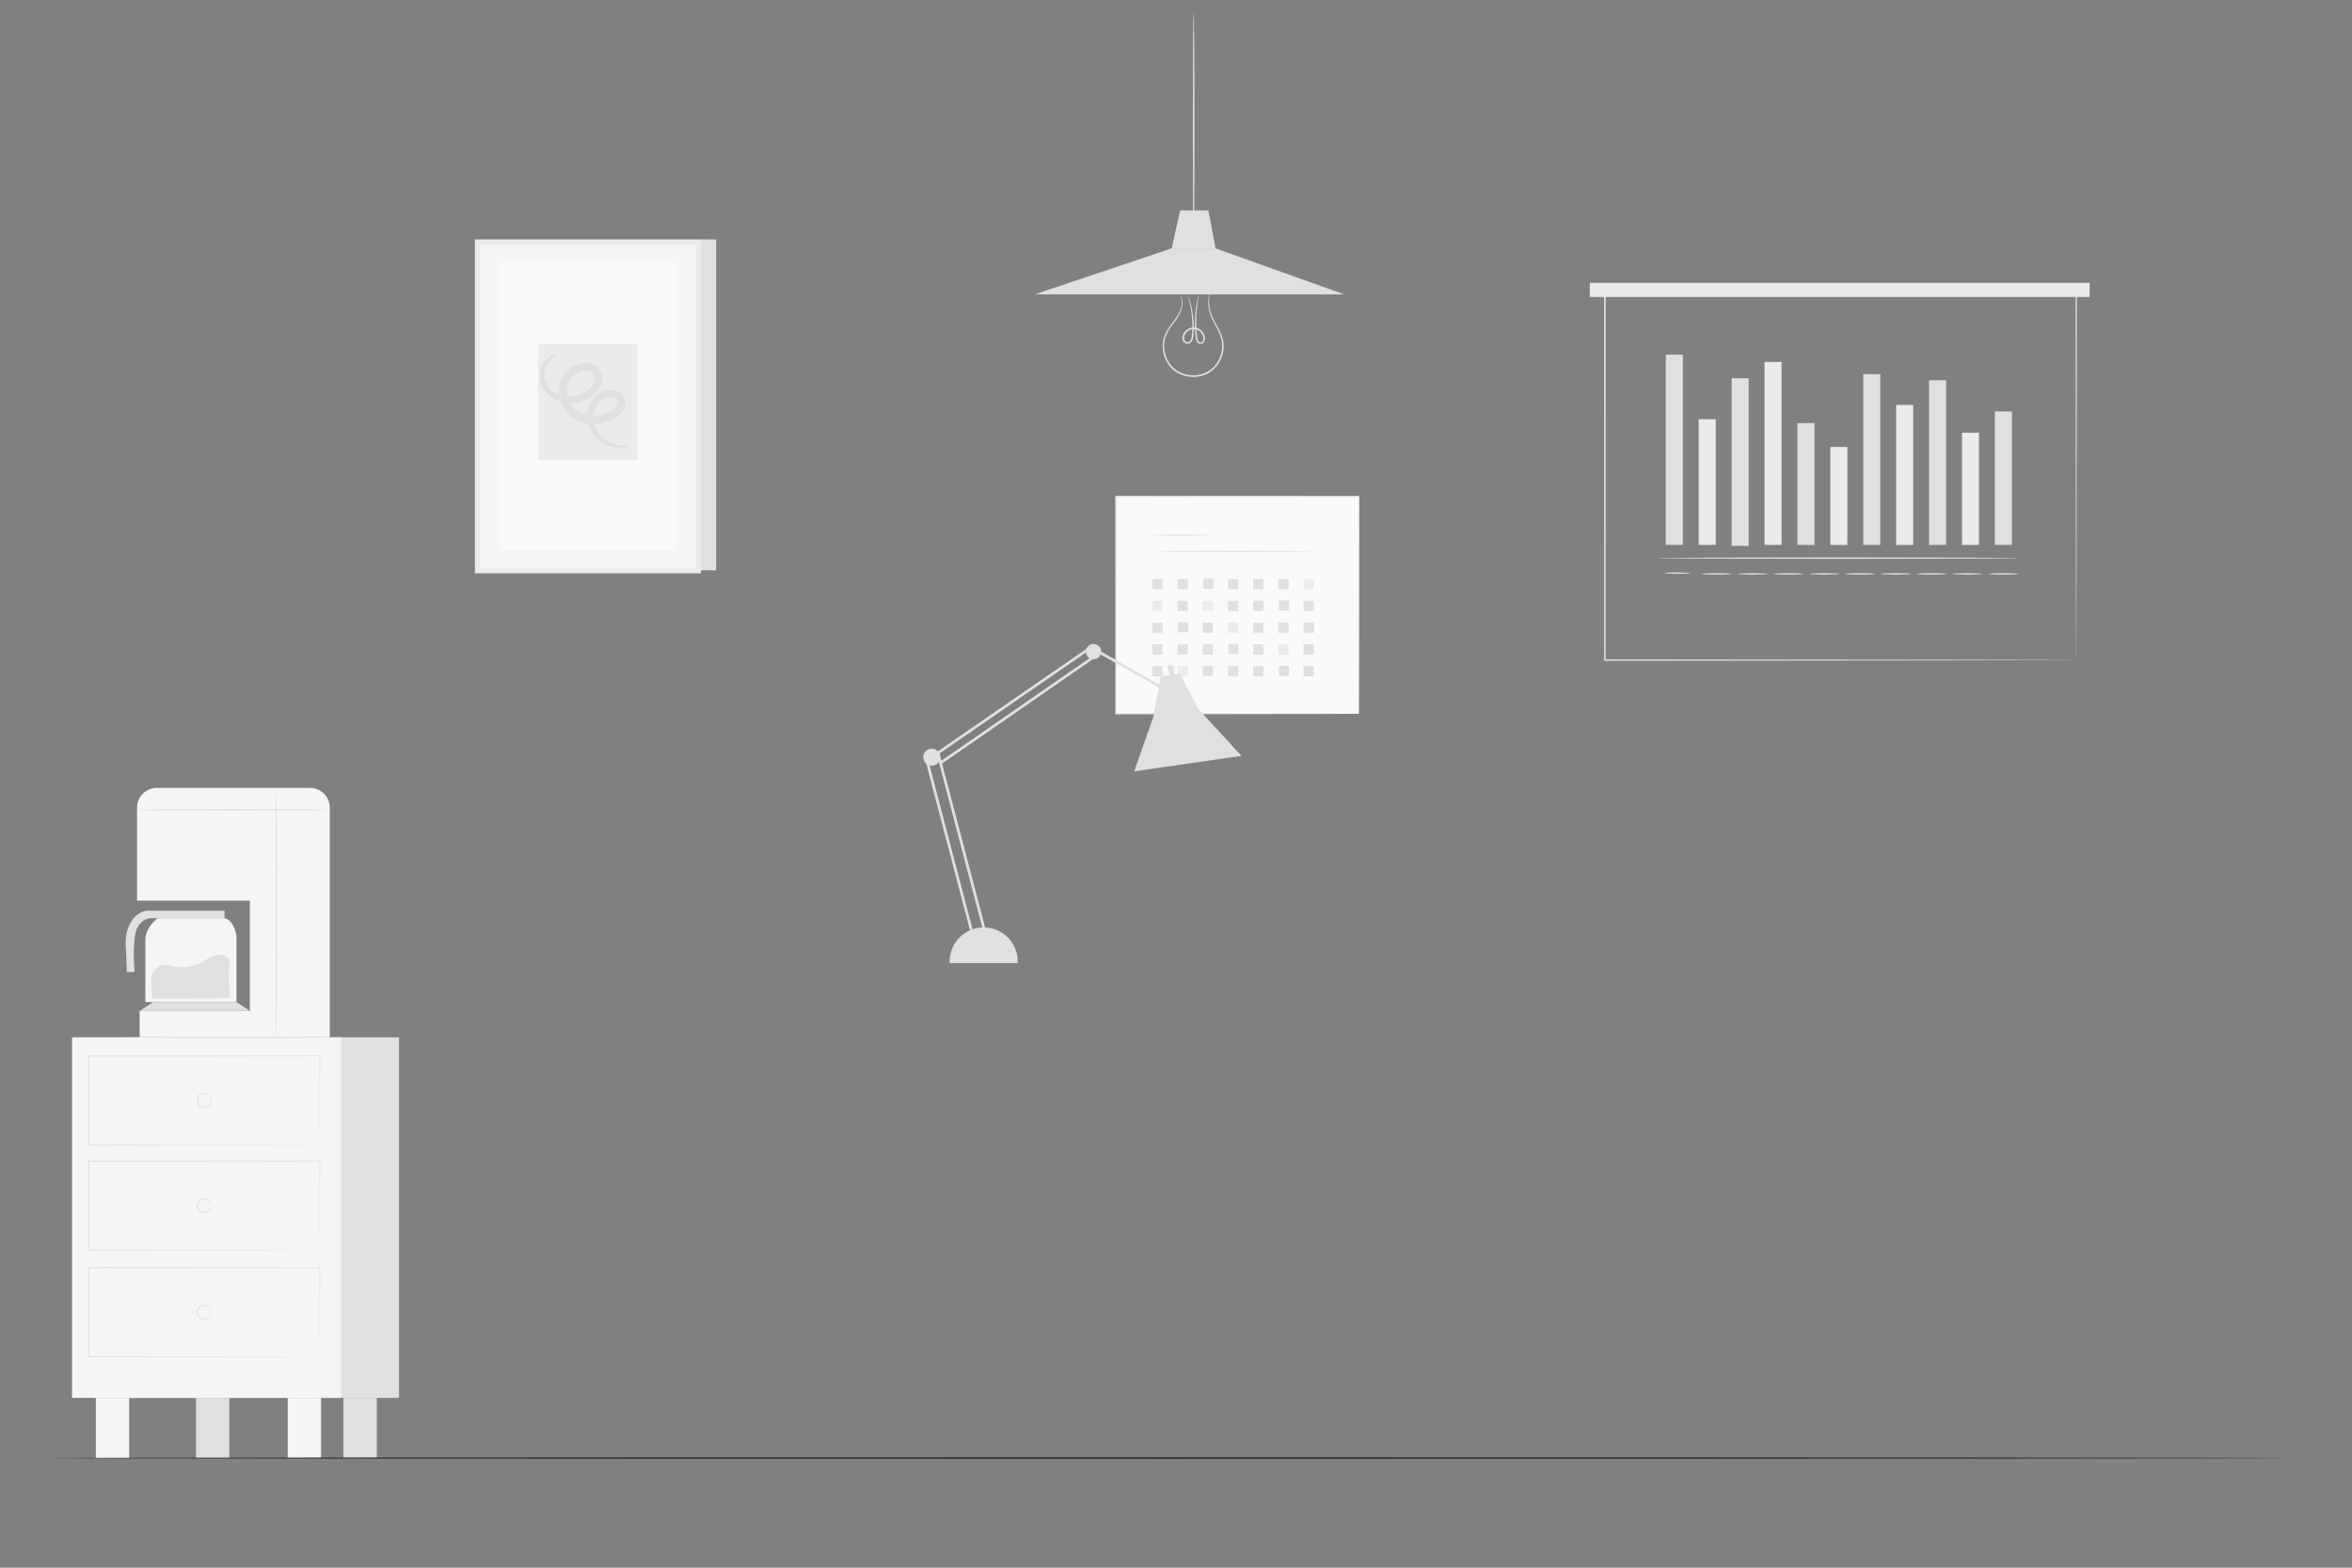 <?xml version="1.0" encoding="UTF-8" standalone="no"?><!-- Generator: Gravit.io --><svg xmlns="http://www.w3.org/2000/svg" xmlns:xlink="http://www.w3.org/1999/xlink" style="isolation:isolate" viewBox="0 0 750 500" width="750pt" height="500pt"><rect x="0" y="0" width="750" height="500" fill="#808080" stroke="none"/><defs><clipPath id="_clipPath_SrGKCfmlxFuJESXptj7ZNFOXakhRayL8"><rect width="750" height="500"/></clipPath></defs><g clip-path="url(#_clipPath_SrGKCfmlxFuJESXptj7ZNFOXakhRayL8)"><g><path d=" M 50.26 292.838 C 50.26 292.838 46.364 295.782 46.364 299.678 L 46.364 319.603 L 75.416 319.603 L 75.416 298.787 C 75.416 298.787 75.01 293.679 71.595 292.838 L 50.26 292.838 Z " fill="rgb(245,245,245)"/><path d=" M 48.568 318.522 C 48.388 316.644 48.094 314.324 48.139 312.397 C 48.186 310.399 49.615 308.413 51.543 307.883 C 53.074 307.462 54.678 308.023 56.245 308.283 C 58.786 308.704 61.456 308.305 63.764 307.161 C 65.727 306.187 67.519 304.665 69.7 304.462 C 71.129 304.331 72.776 305 73.172 306.378 C 73.359 307.031 73.239 307.727 73.137 308.399 C 72.673 311.47 73.27 315.286 73.27 318.236 C 65.135 318.615 56.709 318.346 48.568 318.522 Z " fill="rgb(224,224,224)"/><path d=" M 44.522 322.417 L 48.9 319.603 L 75.416 319.603 L 79.674 322.417 L 44.522 322.417 Z " fill="rgb(224,224,224)"/><path d=" M 43.7 257.608 L 43.7 287.266 L 79.674 287.266 L 79.674 322.418 L 44.522 322.418 L 44.522 330.846 L 105.164 330.846 L 105.164 257.608 C 105.164 254.12 102.336 251.293 98.848 251.293 L 50.015 251.293 C 46.528 251.293 43.7 254.12 43.7 257.608 Z " fill="rgb(245,245,245)"/><path d=" M 105.164 258.282 C 105.164 258.426 91.404 258.543 74.434 258.543 C 57.457 258.543 43.7 258.426 43.7 258.282 C 43.7 258.138 57.457 258.021 74.434 258.021 C 91.404 258.021 105.164 258.138 105.164 258.282 Z " fill="rgb(224,224,224)"/><path d=" M 88.102 330.846 C 87.958 330.846 87.842 313.081 87.842 291.174 C 87.842 269.258 87.958 251.498 88.102 251.498 C 88.246 251.498 88.363 269.258 88.363 291.174 C 88.363 313.081 88.246 330.846 88.102 330.846 Z " fill="rgb(224,224,224)"/><path d=" M 40.445 309.993 L 40.082 301.009 C 39.978 298.424 40.579 295.816 42.034 293.68 C 43.191 291.978 44.903 290.469 47.33 290.469 L 71.595 290.469 L 71.595 292.839 L 47.781 292.839 C 47.781 292.839 43.492 293.29 42.928 299.159 C 42.363 305.027 42.928 309.993 42.928 309.993 L 40.445 309.993 Z " fill="rgb(224,224,224)"/><path d=" M 73.134 465.029 L 62.494 465.029 L 62.494 445.846 L 73.134 445.846 L 73.134 465.029 Z " fill="rgb(224,224,224)"/><path d=" M 120.152 465.029 L 109.512 465.029 L 109.512 445.846 L 120.152 445.846 L 120.152 465.029 Z " fill="rgb(224,224,224)"/><path d=" M 127.24 445.846 L 39.114 445.846 L 39.114 330.846 L 127.24 330.846 L 127.24 445.846 Z " fill="rgb(224,224,224)"/><path d=" M 108.811 445.846 L 22.97 445.846 L 22.97 330.846 L 108.811 330.846 L 108.811 445.846 Z " fill="rgb(245,245,245)"/><path d=" M 41.197 465.029 L 30.557 465.029 L 30.557 445.846 L 41.197 445.846 L 41.197 465.029 Z " fill="rgb(245,245,245)"/><path d=" M 102.378 465.029 L 91.738 465.029 L 91.738 445.846 L 102.378 445.846 L 102.378 465.029 Z " fill="rgb(245,245,245)"/><path d=" M 101.981 432.708 C 101.981 432.708 101.973 432.531 101.969 432.199 C 101.966 431.858 101.961 431.369 101.956 430.73 C 101.949 429.434 101.939 427.538 101.926 425.094 C 101.911 420.2 101.889 413.12 101.861 404.32 L 101.981 404.439 C 83.536 404.453 57.339 404.473 28.314 404.493 L 28.309 404.493 L 28.483 404.32 C 28.481 414.242 28.478 423.832 28.476 432.708 L 28.309 432.541 C 49.607 432.572 68.002 432.6 81.083 432.619 C 87.628 432.639 92.841 432.655 96.43 432.666 C 98.218 432.675 99.599 432.682 100.545 432.687 C 101.008 432.691 101.362 432.695 101.612 432.697 C 101.853 432.701 101.981 432.708 101.981 432.708 C 101.981 432.708 101.867 432.715 101.633 432.718 C 101.387 432.721 101.04 432.724 100.585 432.729 C 99.648 432.733 98.278 432.74 96.505 432.75 C 92.925 432.761 87.725 432.776 81.197 432.796 C 68.087 432.815 49.653 432.843 28.309 432.874 L 28.143 432.875 L 28.143 432.708 C 28.14 423.832 28.138 414.242 28.136 404.32 L 28.135 404.146 L 28.309 404.146 L 28.314 404.146 C 57.339 404.167 83.536 404.187 101.981 404.2 L 102.102 404.2 L 102.101 404.32 C 102.073 413.15 102.051 420.256 102.036 425.166 C 102.023 427.599 102.013 429.485 102.006 430.776 C 102.001 431.405 101.997 431.888 101.993 432.224 C 101.989 432.548 101.981 432.708 101.981 432.708 Z " fill="rgb(224,224,224)"/><path d=" M 67.37 418.514 C 67.339 418.515 67.335 418.316 67.235 417.988 C 67.136 417.664 66.906 417.198 66.417 416.843 C 65.944 416.488 65.178 416.295 64.442 416.575 C 63.712 416.832 63.086 417.609 63.094 418.514 C 63.085 419.419 63.712 420.197 64.442 420.453 C 65.178 420.733 65.944 420.54 66.417 420.185 C 66.906 419.83 67.136 419.364 67.235 419.04 C 67.335 418.712 67.339 418.513 67.37 418.514 C 67.387 418.513 67.431 418.713 67.366 419.074 C 67.302 419.426 67.091 419.957 66.566 420.38 C 66.059 420.803 65.191 421.059 64.332 420.754 C 63.482 420.477 62.736 419.575 62.746 418.514 C 62.736 417.453 63.482 416.551 64.332 416.274 C 65.19 415.969 66.058 416.225 66.565 416.648 C 67.091 417.071 67.302 417.602 67.366 417.954 C 67.431 418.315 67.387 418.516 67.37 418.514 Z " fill="rgb(224,224,224)"/><path d=" M 101.981 398.712 C 101.981 398.712 101.973 398.536 101.969 398.204 C 101.966 397.862 101.961 397.374 101.956 396.734 C 101.949 395.438 101.939 393.542 101.926 391.098 C 101.911 386.205 101.889 379.124 101.861 370.324 L 101.981 370.444 C 83.536 370.457 57.339 370.477 28.314 370.498 L 28.309 370.498 L 28.483 370.324 C 28.481 380.246 28.478 389.836 28.476 398.712 L 28.309 398.545 C 49.607 398.577 68.002 398.604 81.083 398.623 C 87.628 398.644 92.841 398.659 96.43 398.67 C 98.218 398.679 99.599 398.687 100.545 398.691 C 101.008 398.695 101.362 398.699 101.612 398.701 C 101.853 398.705 101.981 398.712 101.981 398.712 C 101.981 398.712 101.867 398.719 101.633 398.723 C 101.387 398.725 101.04 398.729 100.585 398.733 C 99.648 398.737 98.278 398.745 96.505 398.754 C 92.925 398.765 87.725 398.78 81.197 398.801 C 68.087 398.819 49.653 398.847 28.309 398.879 L 28.143 398.879 L 28.143 398.712 C 28.14 389.836 28.138 380.246 28.136 370.324 L 28.135 370.15 L 28.309 370.15 L 28.314 370.15 C 57.339 370.172 83.536 370.191 101.981 370.204 L 102.102 370.204 L 102.101 370.324 C 102.073 379.154 102.051 386.26 102.036 391.17 C 102.023 393.604 102.013 395.49 102.006 396.78 C 102.001 397.41 101.997 397.892 101.993 398.228 C 101.989 398.552 101.981 398.712 101.981 398.712 Z " fill="rgb(224,224,224)"/><path d=" M 67.37 384.518 C 67.339 384.519 67.335 384.321 67.235 383.992 C 67.136 383.668 66.906 383.202 66.417 382.847 C 65.944 382.493 65.178 382.3 64.442 382.58 C 63.712 382.836 63.086 383.613 63.094 384.518 C 63.085 385.423 63.712 386.201 64.442 386.457 C 65.178 386.737 65.944 386.544 66.417 386.189 C 66.906 385.835 67.136 385.368 67.235 385.045 C 67.335 384.716 67.339 384.517 67.37 384.518 C 67.387 384.517 67.431 384.717 67.366 385.078 C 67.302 385.431 67.091 385.961 66.566 386.384 C 66.059 386.807 65.191 387.063 64.332 386.758 C 63.482 386.481 62.736 385.579 62.746 384.518 C 62.736 383.458 63.482 382.555 64.332 382.279 C 65.19 381.973 66.058 382.229 66.565 382.652 C 67.091 383.075 67.302 383.606 67.366 383.958 C 67.431 384.319 67.387 384.52 67.37 384.518 Z " fill="rgb(224,224,224)"/><path d=" M 101.981 365.175 C 101.981 365.175 101.973 364.998 101.969 364.666 C 101.966 364.325 101.961 363.836 101.956 363.197 C 101.949 361.901 101.939 360.005 101.926 357.561 C 101.911 352.667 101.889 345.586 101.861 336.786 L 101.981 336.906 C 83.536 336.92 57.339 336.94 28.314 336.96 L 28.309 336.96 L 28.483 336.786 C 28.481 346.708 28.478 356.299 28.476 365.174 L 28.309 365.008 C 49.607 365.039 68.002 365.067 81.083 365.086 C 87.628 365.106 92.841 365.122 96.43 365.133 C 98.218 365.142 99.599 365.149 100.545 365.154 C 101.008 365.158 101.362 365.161 101.612 365.164 C 101.853 365.167 101.981 365.175 101.981 365.175 C 101.981 365.175 101.867 365.182 101.633 365.185 C 101.387 365.188 101.04 365.191 100.585 365.196 C 99.648 365.2 98.278 365.207 96.505 365.217 C 92.925 365.228 87.725 365.243 81.197 365.263 C 68.087 365.282 49.653 365.31 28.309 365.341 L 28.143 365.342 L 28.143 365.174 C 28.14 356.299 28.138 346.708 28.136 336.786 L 28.135 336.613 L 28.309 336.613 L 28.314 336.613 C 57.339 336.634 83.536 336.654 101.981 336.667 L 102.102 336.667 L 102.101 336.786 C 102.073 345.617 102.051 352.723 102.036 357.633 C 102.023 360.066 102.013 361.952 102.006 363.243 C 102.001 363.872 101.997 364.355 101.993 364.691 C 101.989 365.015 101.981 365.175 101.981 365.175 Z " fill="rgb(224,224,224)"/><path d=" M 67.37 350.981 C 67.339 350.982 67.335 350.783 67.235 350.455 C 67.136 350.131 66.906 349.665 66.417 349.31 C 65.944 348.955 65.178 348.762 64.442 349.042 C 63.712 349.298 63.086 350.076 63.094 350.981 C 63.085 351.886 63.712 352.664 64.442 352.92 C 65.178 353.2 65.944 353.007 66.417 352.652 C 66.906 352.297 67.136 351.831 67.235 351.507 C 67.335 351.179 67.339 350.98 67.37 350.981 C 67.387 350.98 67.431 351.18 67.366 351.541 C 67.302 351.893 67.091 352.424 66.566 352.847 C 66.059 353.27 65.191 353.526 64.332 353.221 C 63.482 352.944 62.736 352.041 62.746 350.981 C 62.736 349.92 63.482 349.018 64.332 348.741 C 65.19 348.436 66.058 348.692 66.565 349.115 C 67.091 349.538 67.302 350.069 67.366 350.421 C 67.431 350.782 67.387 350.982 67.37 350.981 Z " fill="rgb(224,224,224)"/><path d=" M 104.282 330.846 C 104.282 330.99 90.916 331.106 74.433 331.106 C 57.944 331.106 44.581 330.99 44.581 330.846 C 44.581 330.702 57.944 330.585 74.433 330.585 C 90.916 330.585 104.282 330.702 104.282 330.846 Z " fill="rgb(224,224,224)"/><path d=" M 433.323 227.67 L 355.821 227.67 L 355.821 158.333 L 433.323 158.333 L 433.323 227.67 Z " fill="rgb(250,250,250)"/><path d=" M 433.323 227.67 C 433.323 227.67 433.309 227.226 433.303 226.383 C 433.299 225.532 433.292 224.288 433.283 222.668 C 433.272 219.413 433.257 214.654 433.237 208.593 C 433.216 196.478 433.184 179.167 433.147 158.333 L 433.322 158.508 C 411.003 158.517 384.366 158.528 355.828 158.54 L 355.821 158.54 L 356.028 158.333 C 356.019 183.559 356.01 207.296 356.003 227.67 L 355.821 227.487 C 378.941 227.525 398.293 227.557 411.876 227.58 C 418.672 227.6 424.022 227.617 427.686 227.628 C 429.51 227.637 430.913 227.644 431.871 227.649 C 432.341 227.654 432.699 227.657 432.951 227.659 C 433.194 227.663 433.323 227.67 433.323 227.67 C 433.323 227.67 433.208 227.677 432.971 227.68 C 432.724 227.683 432.372 227.686 431.912 227.691 C 430.962 227.696 429.571 227.703 427.762 227.712 C 424.108 227.723 418.771 227.739 411.993 227.76 C 398.382 227.782 378.99 227.814 355.821 227.852 L 355.639 227.853 L 355.639 227.67 C 355.631 207.296 355.623 183.559 355.614 158.333 L 355.614 158.126 L 355.821 158.126 L 355.828 158.126 C 384.366 158.137 411.003 158.148 433.322 158.157 L 433.499 158.157 L 433.499 158.333 C 433.461 179.213 433.429 196.563 433.408 208.704 C 433.388 214.748 433.373 219.493 433.362 222.74 C 433.353 224.345 433.346 225.578 433.343 226.421 C 433.336 227.252 433.323 227.67 433.323 227.67 Z " fill="rgb(224,224,224)"/><path d=" M 385.538 170.653 C 385.538 170.767 381.459 170.86 376.428 170.86 C 371.395 170.86 367.317 170.767 367.317 170.653 C 367.317 170.539 371.395 170.446 376.428 170.446 C 381.459 170.446 385.538 170.539 385.538 170.653 Z " fill="rgb(224,224,224)"/><path d=" M 418.377 175.859 C 418.377 175.973 407.17 176.066 393.349 176.066 C 379.523 176.066 368.318 175.973 368.318 175.859 C 368.318 175.745 379.523 175.652 393.349 175.652 C 407.17 175.652 418.377 175.745 418.377 175.859 Z " fill="rgb(224,224,224)"/><path d=" M 370.715 187.943 L 367.45 187.943 L 367.45 184.678 L 370.715 184.678 L 370.715 187.943 Z " fill="rgb(224,224,224)"/><path d=" M 378.753 187.943 L 375.487 187.943 L 375.487 184.678 L 378.753 184.678 L 378.753 187.943 Z " fill="rgb(224,224,224)"/><path d=" M 386.938 187.794 L 383.672 187.794 L 383.672 184.529 L 386.938 184.529 L 386.938 187.794 Z " fill="rgb(224,224,224)"/><path d=" M 394.827 187.943 L 391.561 187.943 L 391.561 184.678 L 394.827 184.678 L 394.827 187.943 Z " fill="rgb(224,224,224)"/><path d=" M 402.864 187.943 L 399.599 187.943 L 399.599 184.678 L 402.864 184.678 L 402.864 187.943 Z " fill="rgb(224,224,224)"/><path d=" M 410.901 187.943 L 407.636 187.943 L 407.636 184.678 L 410.901 184.678 L 410.901 187.943 Z " fill="rgb(224,224,224)"/><path d=" M 418.938 187.943 L 415.673 187.943 L 415.673 184.678 L 418.938 184.678 L 418.938 187.943 Z " fill="rgb(235,235,235)"/><path d=" M 370.715 194.884 L 367.45 194.884 L 367.45 191.619 L 370.715 191.619 L 370.715 194.884 Z " fill="rgb(235,235,235)"/><path d=" M 378.753 194.884 L 375.487 194.884 L 375.487 191.619 L 378.753 191.619 L 378.753 194.884 Z " fill="rgb(224,224,224)"/><path d=" M 386.79 194.884 L 383.524 194.884 L 383.524 191.619 L 386.79 191.619 L 386.79 194.884 Z " fill="rgb(235,235,235)"/><path d=" M 394.827 194.884 L 391.561 194.884 L 391.561 191.619 L 394.827 191.619 L 394.827 194.884 Z " fill="rgb(224,224,224)"/><path d=" M 402.864 194.884 L 399.599 194.884 L 399.599 191.619 L 402.864 191.619 L 402.864 194.884 Z " fill="rgb(224,224,224)"/><path d=" M 411.049 194.736 L 407.783 194.736 L 407.783 191.471 L 411.049 191.471 L 411.049 194.736 Z " fill="rgb(224,224,224)"/><path d=" M 418.938 194.884 L 415.673 194.884 L 415.673 191.619 L 418.938 191.619 L 418.938 194.884 Z " fill="rgb(224,224,224)"/><path d=" M 370.715 201.826 L 367.45 201.826 L 367.45 198.561 L 370.715 198.561 L 370.715 201.826 Z " fill="rgb(224,224,224)"/><path d=" M 378.9 201.678 L 375.635 201.678 L 375.635 198.413 L 378.9 198.413 L 378.9 201.678 Z " fill="rgb(224,224,224)"/><path d=" M 386.79 201.826 L 383.524 201.826 L 383.524 198.561 L 386.79 198.561 L 386.79 201.826 Z " fill="rgb(224,224,224)"/><path d=" M 394.827 201.826 L 391.561 201.826 L 391.561 198.561 L 394.827 198.561 L 394.827 201.826 Z " fill="rgb(235,235,235)"/><path d=" M 402.864 201.826 L 399.599 201.826 L 399.599 198.561 L 402.864 198.561 L 402.864 201.826 Z " fill="rgb(224,224,224)"/><path d=" M 410.901 201.826 L 407.636 201.826 L 407.636 198.561 L 410.901 198.561 L 410.901 201.826 Z " fill="rgb(224,224,224)"/><path d=" M 418.938 201.826 L 415.673 201.826 L 415.673 198.561 L 418.938 198.561 L 418.938 201.826 Z " fill="rgb(224,224,224)"/><path d=" M 370.715 208.767 L 367.45 208.767 L 367.45 205.502 L 370.715 205.502 L 370.715 208.767 Z " fill="rgb(224,224,224)"/><path d=" M 378.753 208.767 L 375.487 208.767 L 375.487 205.502 L 378.753 205.502 L 378.753 208.767 Z " fill="rgb(224,224,224)"/><path d=" M 386.79 208.767 L 383.524 208.767 L 383.524 205.502 L 386.79 205.502 L 386.79 208.767 Z " fill="rgb(224,224,224)"/><path d=" M 394.975 208.619 L 391.709 208.619 L 391.709 205.354 L 394.975 205.354 L 394.975 208.619 Z " fill="rgb(224,224,224)"/><path d=" M 402.864 208.767 L 399.599 208.767 L 399.599 205.502 L 402.864 205.502 L 402.864 208.767 Z " fill="rgb(224,224,224)"/><path d=" M 410.901 208.767 L 407.636 208.767 L 407.636 205.502 L 410.901 205.502 L 410.901 208.767 Z " fill="rgb(235,235,235)"/><path d=" M 418.938 208.767 L 415.673 208.767 L 415.673 205.502 L 418.938 205.502 L 418.938 208.767 Z " fill="rgb(224,224,224)"/><path d=" M 370.715 215.708 L 367.45 215.708 L 367.45 212.443 L 370.715 212.443 L 370.715 215.708 Z " fill="rgb(224,224,224)"/><path d=" M 378.753 215.708 L 375.487 215.708 L 375.487 212.443 L 378.753 212.443 L 378.753 215.708 Z " fill="rgb(235,235,235)"/><path d=" M 386.79 215.708 L 383.524 215.708 L 383.524 212.443 L 386.79 212.443 L 386.79 215.708 Z " fill="rgb(224,224,224)"/><path d=" M 394.827 215.708 L 391.561 215.708 L 391.561 212.443 L 394.827 212.443 L 394.827 215.708 Z " fill="rgb(224,224,224)"/><path d=" M 402.864 215.708 L 399.599 215.708 L 399.599 212.443 L 402.864 212.443 L 402.864 215.708 Z " fill="rgb(224,224,224)"/><path d=" M 411.049 215.56 L 407.783 215.56 L 407.783 212.295 L 411.049 212.295 L 411.049 215.56 Z " fill="rgb(224,224,224)"/><path d=" M 418.938 215.708 L 415.673 215.708 L 415.673 212.443 L 418.938 212.443 L 418.938 215.708 Z " fill="rgb(224,224,224)"/><path d=" M 662.071 210.521 C 662.071 210.521 662.055 209.764 662.048 208.318 C 662.042 206.866 662.033 204.726 662.022 201.936 C 662.009 196.345 661.991 188.154 661.967 177.709 C 661.94 156.836 661.901 126.964 661.855 90.927 L 662.071 91.143 C 619.138 91.155 567.422 91.171 511.774 91.187 L 511.761 91.187 L 512.021 90.927 C 512.011 134.103 512.003 174.906 511.994 210.521 L 511.761 210.288 C 556.394 210.335 593.942 210.376 620.342 210.404 C 633.552 210.431 643.972 210.452 651.099 210.466 C 654.659 210.479 657.394 210.488 659.251 210.494 C 660.171 210.5 660.871 210.504 661.351 210.507 C 661.824 210.512 662.071 210.521 662.071 210.521 C 662.071 210.521 661.842 210.53 661.378 210.534 C 660.903 210.538 660.212 210.542 659.302 210.548 C 657.458 210.554 654.737 210.563 651.197 210.576 C 644.083 210.59 633.681 210.611 620.493 210.637 C 594.056 210.666 556.457 210.706 511.761 210.754 L 511.528 210.754 L 511.528 210.521 C 511.519 174.906 511.51 134.103 511.501 90.927 L 511.501 90.667 L 511.761 90.667 L 511.774 90.667 C 567.422 90.683 619.138 90.698 662.071 90.71 L 662.288 90.71 L 662.287 90.927 C 662.241 127.021 662.202 156.939 662.175 177.845 C 662.151 188.269 662.133 196.444 662.12 202.023 C 662.109 204.795 662.1 206.921 662.094 208.364 C 662.087 209.795 662.071 210.521 662.071 210.521 Z " fill="rgb(224,224,224)"/><path d=" M 536.626 173.791 L 531.191 173.791 L 531.191 113.091 L 536.626 113.091 L 536.626 173.791 Z " fill="rgb(224,224,224)"/><path d=" M 547.119 173.791 L 541.684 173.791 L 541.684 133.708 L 547.119 133.708 L 547.119 173.791 Z " fill="rgb(235,235,235)"/><path d=" M 557.612 174.099 L 552.177 174.099 L 552.177 120.636 L 557.612 120.636 L 557.612 174.099 Z " fill="rgb(224,224,224)"/><path d=" M 568.105 173.791 L 562.669 173.791 L 562.669 115.435 L 568.105 115.435 L 568.105 173.791 Z " fill="rgb(235,235,235)"/><path d=" M 578.598 173.791 L 573.162 173.791 L 573.162 134.941 L 578.598 134.941 L 578.598 173.791 Z " fill="rgb(224,224,224)"/><path d=" M 589.091 173.791 L 583.655 173.791 L 583.655 142.56 L 589.091 142.56 L 589.091 173.791 Z " fill="rgb(235,235,235)"/><path d=" M 599.585 173.791 L 594.149 173.791 L 594.149 119.321 L 599.585 119.321 L 599.585 173.791 Z " fill="rgb(224,224,224)"/><path d=" M 610.078 173.791 L 604.642 173.791 L 604.642 129.142 L 610.078 129.142 L 610.078 173.791 Z " fill="rgb(235,235,235)"/><path d=" M 620.57 173.791 L 615.135 173.791 L 615.135 121.294 L 620.57 121.294 L 620.57 173.791 Z " fill="rgb(224,224,224)"/><path d=" M 631.063 173.791 L 625.628 173.791 L 625.628 138.026 L 631.063 138.026 L 631.063 173.791 Z " fill="rgb(235,235,235)"/><path d=" M 641.556 173.791 L 636.12 173.791 L 636.12 131.221 L 641.556 131.221 L 641.556 173.791 Z " fill="rgb(224,224,224)"/><path d=" M 643.775 178.018 C 643.775 178.142 617.994 178.242 586.199 178.242 C 554.393 178.242 528.618 178.142 528.618 178.018 C 528.618 177.895 554.393 177.795 586.199 177.795 C 617.994 177.795 643.775 177.895 643.775 178.018 Z " fill="rgb(224,224,224)"/><path d=" M 538.944 182.797 C 538.944 182.92 537.137 183.02 534.911 183.02 C 532.682 183.02 530.877 182.92 530.877 182.797 C 530.877 182.673 532.682 182.573 534.911 182.573 C 537.137 182.573 538.944 182.673 538.944 182.797 Z " fill="rgb(224,224,224)"/><path d=" M 552.323 183.04 C 552.323 183.163 550.165 183.263 547.503 183.263 C 544.841 183.263 542.682 183.163 542.682 183.04 C 542.682 182.916 544.841 182.816 547.503 182.816 C 550.165 182.816 552.323 182.916 552.323 183.04 Z " fill="rgb(224,224,224)"/><path d=" M 563.735 183.04 C 563.735 183.163 561.576 183.263 558.915 183.263 C 556.252 183.263 554.093 183.163 554.093 183.04 C 554.093 182.916 556.252 182.816 558.915 182.816 C 561.576 182.816 563.735 182.916 563.735 183.04 Z " fill="rgb(224,224,224)"/><path d=" M 575.146 183.04 C 575.146 183.163 572.988 183.263 570.326 183.263 C 567.664 183.263 565.505 183.163 565.505 183.04 C 565.505 182.916 567.664 182.816 570.326 182.816 C 572.988 182.816 575.146 182.916 575.146 183.04 Z " fill="rgb(224,224,224)"/><path d=" M 586.558 183.04 C 586.558 183.163 584.4 183.263 581.738 183.263 C 579.075 183.263 576.916 183.163 576.916 183.04 C 576.916 182.916 579.075 182.816 581.738 182.816 C 584.4 182.816 586.558 182.916 586.558 183.04 Z " fill="rgb(224,224,224)"/><path d=" M 597.969 183.04 C 597.969 183.163 595.811 183.263 593.149 183.263 C 590.487 183.263 588.328 183.163 588.328 183.04 C 588.328 182.916 590.487 182.816 593.149 182.816 C 595.811 182.816 597.969 182.916 597.969 183.04 Z " fill="rgb(224,224,224)"/><path d=" M 609.381 183.04 C 609.381 183.163 607.224 183.263 604.562 183.263 C 601.898 183.263 599.74 183.163 599.74 183.04 C 599.74 182.916 601.898 182.816 604.562 182.816 C 607.224 182.816 609.381 182.916 609.381 183.04 Z " fill="rgb(224,224,224)"/><path d=" M 620.793 183.04 C 620.793 183.163 618.635 183.263 615.974 183.263 C 613.311 183.263 611.152 183.163 611.152 183.04 C 611.152 182.916 613.311 182.816 615.974 182.816 C 618.635 182.816 620.793 182.916 620.793 183.04 Z " fill="rgb(224,224,224)"/><path d=" M 632.205 183.04 C 632.205 183.163 630.047 183.263 627.385 183.263 C 624.723 183.263 622.564 183.163 622.564 183.04 C 622.564 182.916 624.723 182.816 627.385 182.816 C 630.047 182.816 632.205 182.916 632.205 183.04 Z " fill="rgb(224,224,224)"/><path d=" M 643.617 183.04 C 643.617 183.163 641.459 183.263 638.797 183.263 C 636.134 183.263 633.975 183.163 633.975 183.04 C 633.975 182.916 636.134 182.816 638.797 182.816 C 641.459 182.816 643.617 182.916 643.617 183.04 Z " fill="rgb(224,224,224)"/><path d=" M 666.337 94.713 L 506.947 94.713 L 506.947 90.218 L 666.337 90.218 L 666.337 94.713 Z " fill="rgb(235,235,235)"/><path d=" M 373.193 215.872 L 372.142 212.199 L 374.254 212.3 L 374.442 215.692 L 373.193 215.872 Z " fill="rgb(224,224,224)"/><path d=" M 370.13 215.764 L 367.728 228.794 L 361.656 246.012 L 395.866 241.077 L 382.059 226.049 L 376.295 214.876 L 370.13 215.764 Z " fill="rgb(224,224,224)"/><path d=" M 302.845 307.182 C 302.836 307.001 302.818 306.823 302.818 306.639 C 302.818 300.643 307.678 295.782 313.675 295.782 C 319.672 295.782 324.532 300.643 324.532 306.639 C 324.532 306.823 324.514 307.001 324.505 307.182 L 302.845 307.182 Z " fill="rgb(224,224,224)"/><path d=" M 313.674 296.213 C 313.483 296.213 313.308 296.085 313.258 295.891 L 298.872 241.061 C 298.811 240.83 298.948 240.594 299.179 240.534 C 299.408 240.474 299.645 240.611 299.705 240.841 L 314.091 295.672 C 314.152 295.902 314.014 296.138 313.784 296.198 C 313.747 296.208 313.711 296.213 313.674 296.213 Z " fill="rgb(224,224,224)"/><path d=" M 309.875 297.57 C 309.684 297.57 309.509 297.442 309.458 297.249 L 295.072 242.418 C 295.012 242.188 295.149 241.952 295.379 241.892 C 295.61 241.83 295.846 241.968 295.906 242.199 L 310.292 297.03 C 310.353 297.26 310.215 297.496 309.985 297.556 C 309.948 297.566 309.911 297.57 309.875 297.57 Z " fill="rgb(224,224,224)"/><path d=" M 294.403 241.494 C 294.403 242.993 295.618 244.208 297.117 244.208 C 298.616 244.208 299.832 242.993 299.832 241.494 C 299.832 239.995 298.616 238.78 297.117 238.78 C 295.618 238.78 294.403 239.995 294.403 241.494 Z " fill="rgb(224,224,224)"/><path d=" M 297.362 241.849 L 296.873 241.139 L 347.854 205.97 L 377.676 222.933 L 377.25 223.682 L 347.898 206.987 L 297.362 241.849 Z " fill="rgb(224,224,224)"/><path d=" M 300.077 243.748 L 299.586 243.04 L 349.802 208.295 L 350.293 209.004 L 300.077 243.748 Z " fill="rgb(224,224,224)"/><path d=" M 346.248 207.835 C 346.248 209.185 347.342 210.278 348.691 210.278 C 350.04 210.278 351.134 209.185 351.134 207.835 C 351.134 206.486 350.04 205.392 348.691 205.392 C 347.342 205.392 346.248 206.486 346.248 207.835 Z " fill="rgb(224,224,224)"/><path d=" M 373.615 79.218 L 329.937 93.888 L 428.63 93.888 L 387.619 79.218 L 373.615 79.218 Z " fill="rgb(224,224,224)"/><path d=" M 385.877 92.89 C 385.934 92.901 385.629 93.799 385.55 95.473 C 385.467 97.132 385.731 99.614 387.179 102.252 C 387.858 103.585 388.743 104.99 389.431 106.654 C 390.131 108.308 390.424 110.324 390.007 112.326 C 389.609 114.321 388.579 116.315 386.932 117.823 C 385.298 119.354 382.986 120.21 380.634 120.229 C 378.274 120.271 375.97 119.461 374.245 118.046 C 372.511 116.623 371.438 114.632 371.001 112.647 C 370.551 110.656 370.732 108.641 371.403 106.954 C 372.072 105.257 373.139 103.945 374.026 102.739 C 374.931 101.536 375.712 100.429 376.169 99.34 C 376.646 98.258 376.839 97.243 376.856 96.418 C 376.858 94.738 376.195 93.949 376.273 93.927 C 376.273 93.927 376.439 94.101 376.63 94.507 C 376.824 94.91 377.034 95.557 377.059 96.416 C 377.072 97.272 376.901 98.328 376.438 99.451 C 375.991 100.589 375.209 101.742 374.323 102.956 C 373.451 104.178 372.423 105.489 371.806 107.112 C 371.185 108.72 371.027 110.644 371.469 112.541 C 371.898 114.432 372.932 116.318 374.568 117.651 C 376.198 118.979 378.386 119.748 380.628 119.709 C 382.866 119.688 385.043 118.885 386.589 117.446 C 388.151 116.024 389.146 114.129 389.536 112.229 C 389.943 110.318 389.69 108.425 389.029 106.813 C 388.381 105.191 387.518 103.777 386.85 102.418 C 385.417 99.71 385.197 97.133 385.348 95.46 C 385.413 94.613 385.551 93.965 385.664 93.535 C 385.776 93.104 385.863 92.885 385.877 92.89 Z " fill="rgb(224,224,224)"/><path d=" M 382.269 93.82 C 382.309 93.829 382.186 94.478 382.003 95.655 C 381.827 96.833 381.599 98.543 381.501 100.667 C 381.411 102.778 381.436 105.352 381.828 108.087 C 381.9 108.407 382.02 108.704 382.233 108.918 C 382.443 109.135 382.73 109.257 382.993 109.193 C 383.53 109.076 383.818 108.256 383.71 107.613 C 383.511 106.223 382.178 104.941 380.665 104.952 C 379.158 104.938 377.739 106.129 377.56 107.525 C 377.449 108.203 377.789 108.894 378.378 109.091 C 378.943 109.3 379.565 108.835 379.8 108.265 C 380.059 107.682 380.078 106.985 380.133 106.324 C 380.183 105.662 380.206 105.018 380.216 104.395 C 380.23 103.148 380.172 101.986 380.073 100.93 C 379.875 98.815 379.513 97.128 379.233 95.972 C 378.95 94.816 378.757 94.183 378.797 94.17 C 378.814 94.164 378.881 94.316 378.994 94.611 C 379.108 94.904 379.256 95.345 379.429 95.919 C 379.77 97.066 380.192 98.757 380.439 100.891 C 380.563 101.957 380.643 103.133 380.648 104.397 C 380.647 105.029 380.632 105.683 380.59 106.355 C 380.538 107.018 380.544 107.735 380.24 108.46 C 380.085 108.819 379.829 109.152 379.479 109.383 C 379.134 109.613 378.646 109.716 378.22 109.563 C 377.352 109.285 376.915 108.294 377.054 107.462 C 377.28 105.769 378.898 104.428 380.666 104.431 C 382.471 104.435 383.975 105.896 384.215 107.539 C 384.278 107.967 384.222 108.398 384.06 108.793 C 383.902 109.178 383.579 109.577 383.099 109.678 C 382.626 109.786 382.162 109.559 381.881 109.258 C 381.583 108.952 381.437 108.554 381.359 108.19 C 380.975 105.332 380.998 102.793 381.134 100.646 C 381.28 98.506 381.565 96.792 381.804 95.62 C 381.927 95.034 382.033 94.581 382.118 94.278 C 382.2 93.973 382.251 93.816 382.269 93.82 Z " fill="rgb(224,224,224)"/><path d=" M 380.629 4.202 C 380.647 4.202 380.664 4.462 380.681 4.956 C 380.693 5.499 380.71 6.219 380.729 7.115 C 380.75 9.049 380.777 11.748 380.813 15.059 C 380.832 21.817 380.858 31.059 380.888 41.269 C 380.858 51.481 380.832 60.723 380.813 67.481 C 380.777 70.794 380.75 73.493 380.729 75.425 C 380.71 76.323 380.693 77.04 380.681 77.585 C 380.664 78.078 380.647 78.338 380.629 78.338 C 380.609 78.338 380.592 78.078 380.576 77.585 C 380.564 77.04 380.547 76.323 380.526 75.425 C 380.507 73.493 380.479 70.794 380.444 67.481 C 380.424 60.723 380.397 51.481 380.367 41.269 C 380.397 31.059 380.424 21.817 380.444 15.059 C 380.478 11.748 380.507 9.049 380.526 7.115 C 380.547 6.218 380.564 5.499 380.576 4.956 C 380.592 4.462 380.609 4.202 380.629 4.202 Z " fill="rgb(224,224,224)"/><path d=" M 373.615 79.218 L 376.324 67.093 L 385.323 67.093 L 387.619 79.218 L 373.615 79.218 Z " fill="rgb(224,224,224)"/><path d=" M 228.364 181.889 L 223.455 181.889 L 223.455 76.351 L 228.364 76.351 L 228.364 181.889 Z " fill="rgb(224,224,224)"/><path d=" M 152.252 77.239 L 152.252 181.966 C 152.252 182.005 152.284 182.037 152.323 182.037 L 222.639 182.037 C 222.678 182.037 222.71 182.005 222.71 181.966 L 222.71 77.239 C 222.71 77.2 222.678 77.168 222.639 77.168 L 152.323 77.168 C 152.284 77.168 152.252 77.2 152.252 77.239 Z " fill="rgb(245,245,245)"/><path d=" M 153.139 181.221 L 221.823 181.221 C 221.862 181.221 221.894 181.189 221.894 181.15 L 221.894 78.054 C 221.894 78.016 221.862 77.984 221.823 77.984 L 153.139 77.984 C 153.1 77.984 153.068 78.016 153.068 78.054 L 153.068 181.15 C 153.068 181.189 153.1 181.221 153.139 181.221 Z  M 223.456 182.852 L 151.506 182.852 C 151.467 182.852 151.435 182.822 151.435 182.783 L 151.435 76.423 C 151.435 76.383 151.467 76.352 151.506 76.352 L 223.456 76.352 C 223.495 76.352 223.527 76.383 223.527 76.423 L 223.527 182.783 C 223.527 182.822 223.495 182.852 223.456 182.852 Z " fill="rgb(235,235,235)"/><path d=" M 159.346 83.708 L 159.346 175.427 C 159.346 175.466 159.378 175.498 159.417 175.498 L 215.669 175.498 C 215.708 175.498 215.74 175.466 215.74 175.427 L 215.74 83.708 C 215.74 83.669 215.708 83.637 215.669 83.637 L 159.417 83.637 C 159.378 83.637 159.346 83.669 159.346 83.708 Z " fill="rgb(250,250,250)"/><path d=" M 203.249 146.793 L 171.713 146.793 C 171.677 146.793 171.648 146.764 171.648 146.729 L 171.648 109.744 C 171.648 109.709 171.677 109.68 171.713 109.68 L 203.249 109.68 C 203.285 109.68 203.313 109.709 203.313 109.744 L 203.313 146.729 C 203.313 146.764 203.285 146.793 203.249 146.793 Z " fill="rgb(235,235,235)"/><path d=" M 200.807 142.251 C 200.848 142.371 199.285 143.055 196.311 142.707 C 194.847 142.508 193.025 141.981 191.258 140.687 C 189.529 139.392 187.887 137.302 187.331 134.511 C 186.753 131.741 187.68 128.288 190.334 126.068 C 190.994 125.518 191.761 125.053 192.611 124.734 C 193.515 124.398 194.491 124.288 195.46 124.406 C 196.423 124.523 197.444 124.859 198.308 125.649 C 199.181 126.441 199.658 127.778 199.431 128.967 C 199.225 130.168 198.57 131.088 197.867 131.815 C 197.141 132.556 196.32 133.104 195.482 133.572 C 193.779 134.513 191.831 135.103 189.791 135.198 C 187.76 135.295 185.612 134.878 183.727 133.817 C 181.859 132.769 180.263 131.179 179.264 129.191 C 178.251 127.227 177.929 124.844 178.463 122.712 C 178.977 120.589 180.183 118.69 181.878 117.375 C 182.729 116.715 183.69 116.229 184.741 115.929 C 185.799 115.658 186.889 115.607 187.964 115.829 C 189.028 116.052 190.115 116.575 190.889 117.479 C 191.675 118.375 192.026 119.543 192.036 120.605 C 192.052 121.672 191.762 122.712 191.273 123.583 C 190.793 124.456 190.147 125.165 189.467 125.753 C 188.097 126.913 186.56 127.676 184.981 128.137 C 183.404 128.59 181.786 128.71 180.262 128.501 C 178.743 128.287 177.312 127.728 176.155 126.928 C 173.821 125.344 172.473 122.938 172.233 120.714 C 171.968 118.451 172.797 116.594 173.686 115.388 C 174.601 114.157 175.652 113.528 176.374 113.24 C 177.114 112.96 177.536 112.969 177.554 113.04 C 177.585 113.141 177.219 113.304 176.619 113.704 C 176.032 114.112 175.202 114.8 174.529 115.951 C 173.871 117.08 173.328 118.718 173.673 120.501 C 173.986 122.278 175.201 124.188 177.161 125.385 C 179.079 126.605 181.77 126.918 184.355 126.071 C 185.636 125.658 186.912 124.967 187.955 124.034 C 188.991 123.105 189.696 121.91 189.637 120.66 C 189.604 119.406 188.814 118.523 187.47 118.266 C 186.815 118.138 186.08 118.179 185.4 118.363 C 184.724 118.57 184.038 118.914 183.446 119.387 C 182.251 120.326 181.348 121.753 180.983 123.312 C 180.609 124.869 180.832 126.52 181.588 128.017 C 182.332 129.51 183.572 130.754 184.994 131.559 C 186.411 132.366 188.06 132.709 189.682 132.649 C 191.307 132.591 192.901 132.132 194.292 131.389 C 194.995 131.009 195.643 130.581 196.131 130.092 C 196.632 129.603 196.98 129.043 197.065 128.571 C 197.156 128.093 197.01 127.678 196.687 127.347 C 196.348 127.011 195.771 126.757 195.163 126.676 C 194.552 126.583 193.919 126.641 193.368 126.829 C 192.762 127.036 192.197 127.352 191.695 127.745 C 190.69 128.532 189.936 129.61 189.514 130.75 C 189.084 131.892 188.983 133.074 189.146 134.201 C 189.481 136.465 190.756 138.339 192.163 139.546 C 193.598 140.76 195.182 141.384 196.5 141.71 C 199.178 142.334 200.786 142.025 200.807 142.251 Z " fill="rgb(224,224,224)"/><path d=" M 729.178 465.029 C 729.178 465.174 569.567 465.29 372.72 465.29 C 175.806 465.29 16.229 465.174 16.229 465.029 C 16.229 464.885 175.806 464.769 372.72 464.769 C 569.567 464.769 729.178 464.885 729.178 465.029 Z " fill="rgb(38,50,56)"/></g></g></svg>